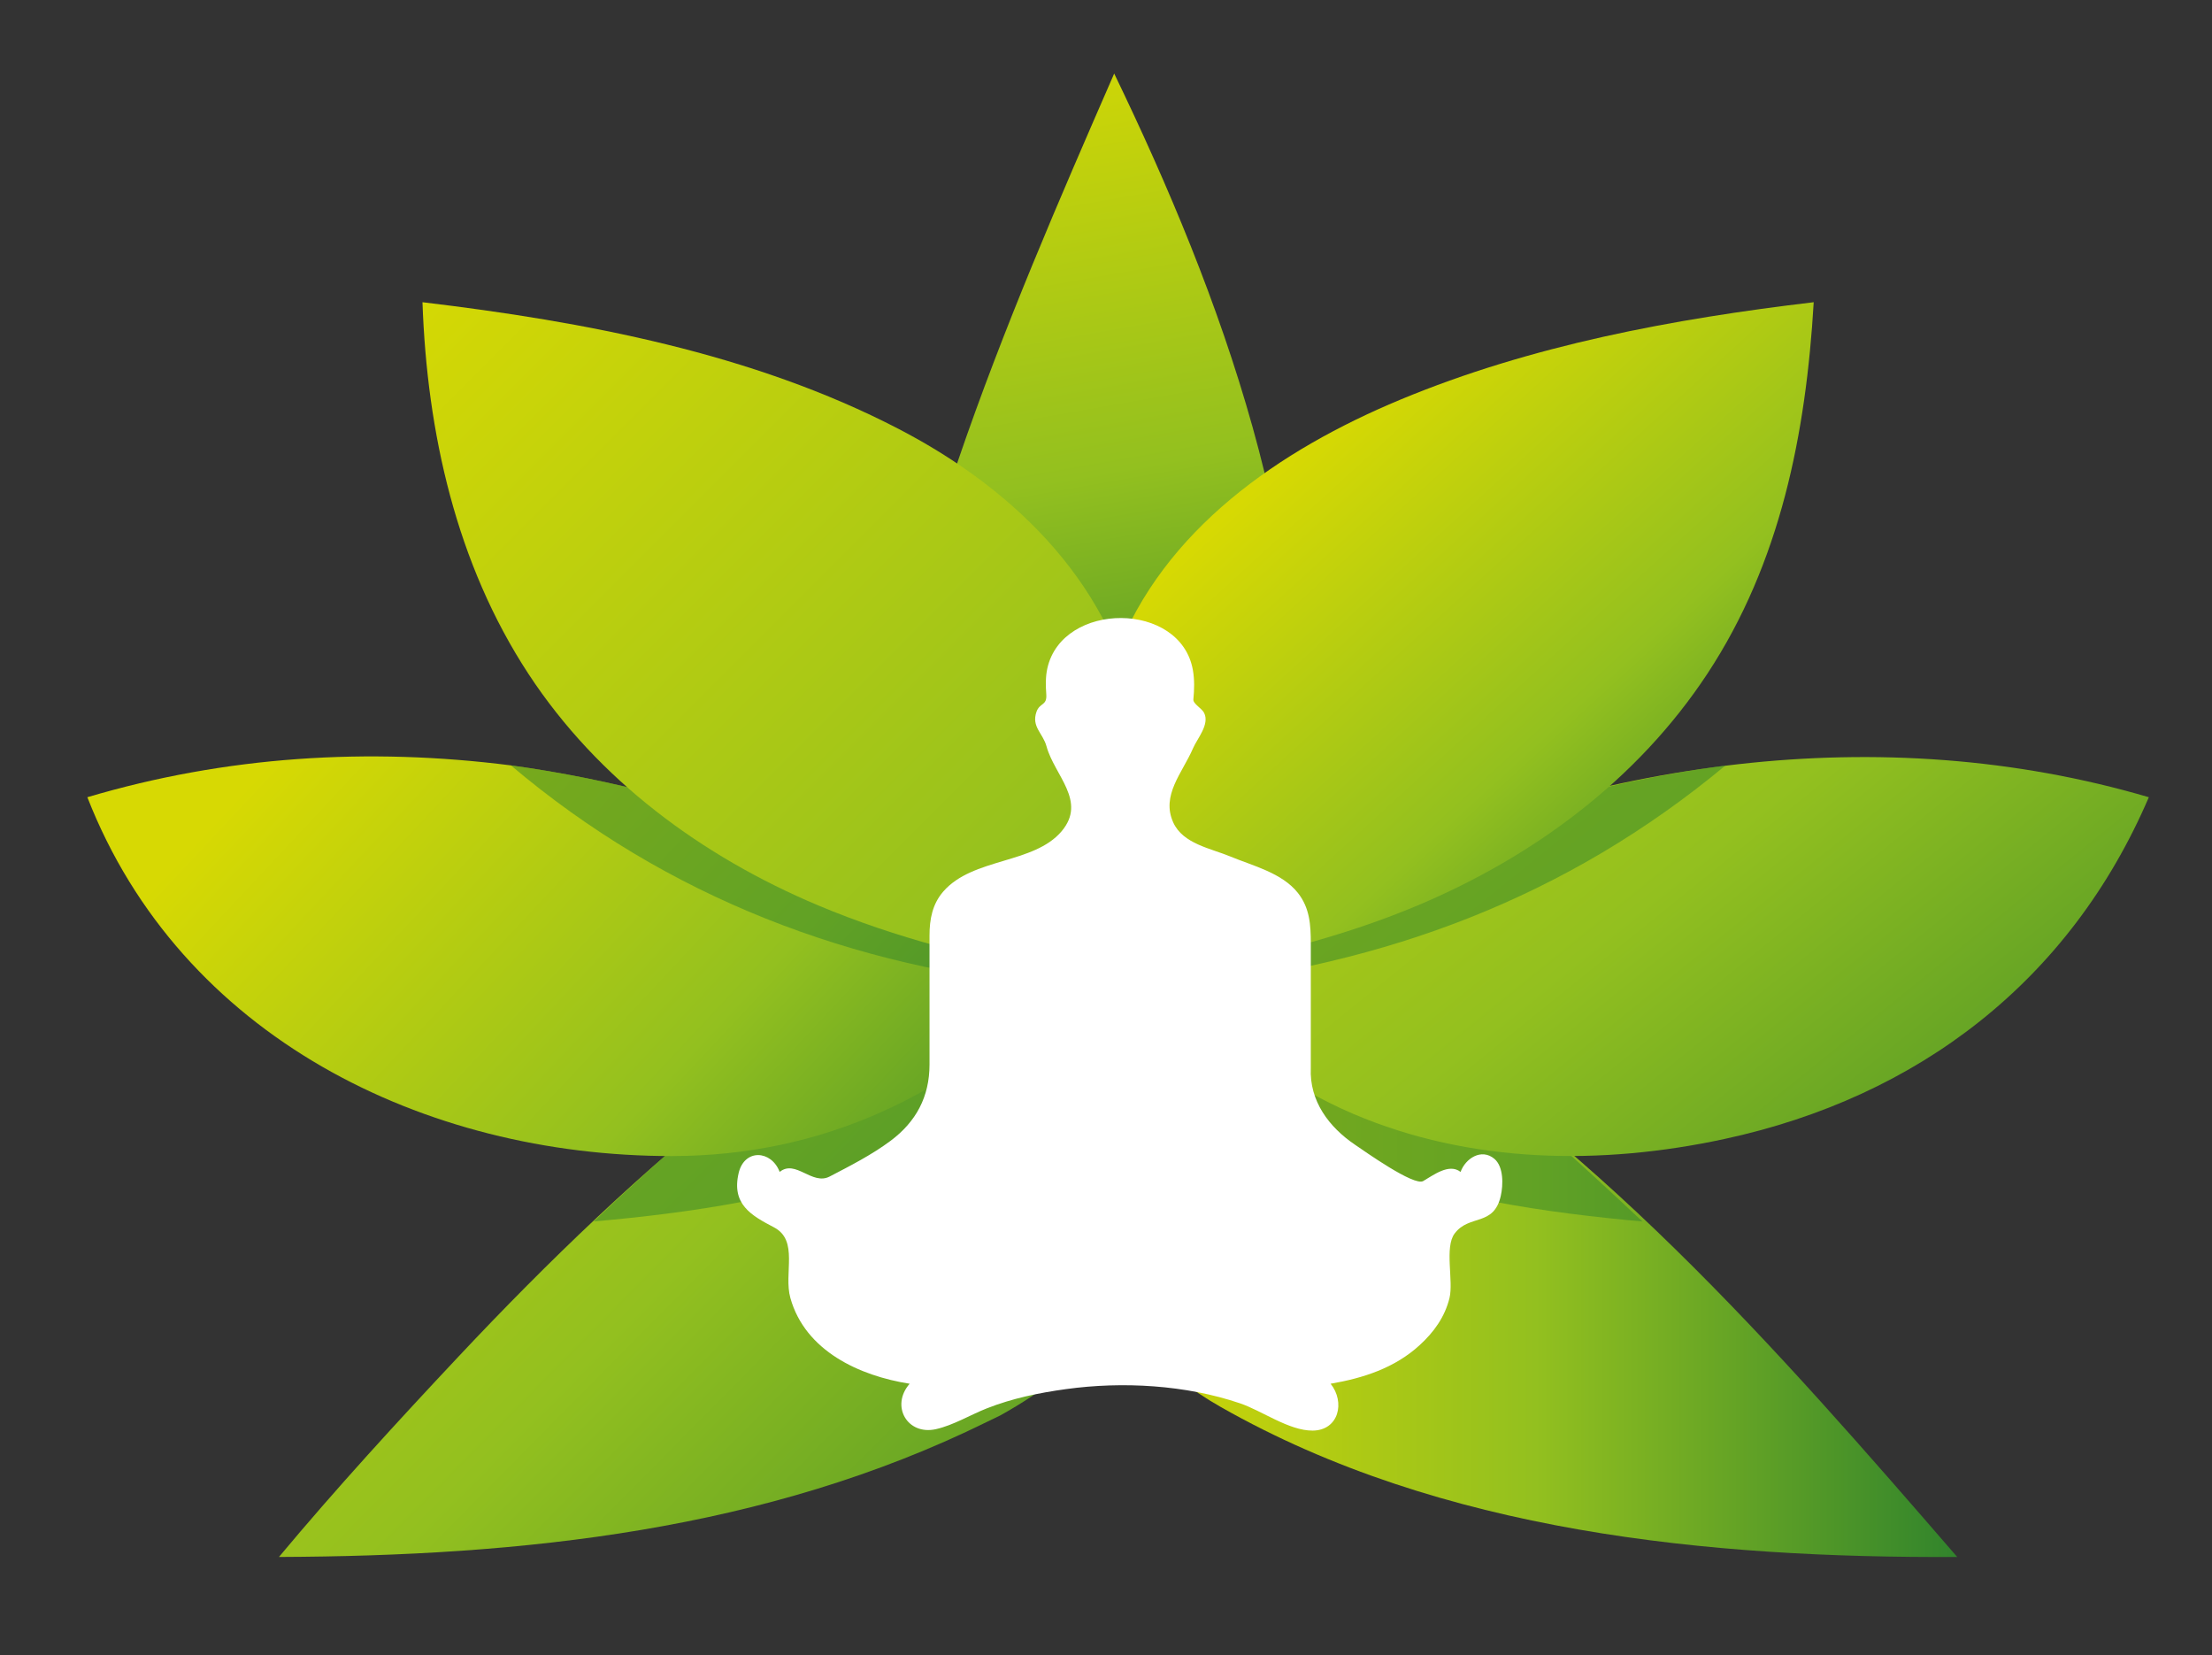 <?xml version="1.0" encoding="utf-8"?>
<!-- Generator: Adobe Illustrator 16.0.0, SVG Export Plug-In . SVG Version: 6.00 Build 0)  -->
<!DOCTYPE svg PUBLIC "-//W3C//DTD SVG 1.1//EN" "http://www.w3.org/Graphics/SVG/1.1/DTD/svg11.dtd">
<svg version="1.1" id="Слой_1" xmlns="http://www.w3.org/2000/svg" xmlns:xlink="http://www.w3.org/1999/xlink" x="0px" y="0px"
	 width="90.071px" height="67.376px" viewBox="0 0 90.071 67.376" enable-background="new 0 0 90.071 67.376" xml:space="preserve">
<rect x="0" y="0" width="90.071" height="67.376" fill="#333333" stroke="none"/>
<linearGradient id="SVGID_1_" gradientUnits="userSpaceOnUse" x1="178.579" y1="126.719" x2="143.967" y2="117.095" gradientTransform="matrix(-0.431 -0.902 0.902 -0.431 1.085 217.022)">
	<stop  offset="0" style="stop-color:#D7D903"/>
	<stop  offset="0.522" style="stop-color:#93C01F"/>
	<stop  offset="1" style="stop-color:#31842C"/>
</linearGradient>
<path fill-rule="evenodd" clip-rule="evenodd" fill="url(#SVGID_1_)" d="M45.369,2.994c-4.454,10.201-9.151,21.061-10.052,32.283
	c-0.208,2.582-0.169,5.301,0.611,7.793c0.241,0.78,3.013,0.525,3.818,0.503c1.163-0.031,2.308-0.108,3.457-0.308
	c5.66-0.975,9.175-4.85,9.584-10.586C53.522,22.379,49.776,12.11,45.369,2.994z"/>
<linearGradient id="SVGID_2_" gradientUnits="userSpaceOnUse" x1="3.723" y1="26.913" x2="50.52" y2="73.213">
	<stop  offset="0" style="stop-color:#D7D903"/>
	<stop  offset="0.522" style="stop-color:#93C01F"/>
	<stop  offset="1" style="stop-color:#31842C"/>
</linearGradient>
<path fill-rule="evenodd" clip-rule="evenodd" fill="url(#SVGID_2_)" d="M40.737,57.617c3.439-1.922,6.261-4.693,6.574-8.826
	c0.143-1.883-0.211-3.813-0.831-5.588c-0.333-0.953-0.701-1.887-1.136-2.797c-0.371-0.777-1.021-2.671-1.786-2.842
	c-0.875-0.194-2.529,0.566-3.348,0.875c-1.223,0.461-2.389,1.035-3.542,1.649c-2.205,1.172-4.269,2.661-6.232,4.196
	c-4.223,3.299-8.115,7.053-11.78,10.955c-2.494,2.656-4.961,5.346-7.297,8.143c9.905-0.039,19.832-1.064,28.827-5.498
	C40.369,57.795,40.553,57.705,40.737,57.617z"/>
<path opacity="0.5" fill-rule="evenodd" clip-rule="evenodd" fill="#31842C" d="M43.807,37.535
	c-3.888,0.47-7.414,2.564-10.602,4.709c-3.238,2.177-6.201,4.801-9.029,7.48c7.502-0.666,19.049-2.5,19.621-12.025
	C43.8,37.645,43.804,37.59,43.807,37.535z"/>
<linearGradient id="SVGID_3_" gradientUnits="userSpaceOnUse" x1="13.358" y1="28.459" x2="42.157" y2="55.423">
	<stop  offset="0" style="stop-color:#D7D903"/>
	<stop  offset="0.522" style="stop-color:#93C01F"/>
	<stop  offset="1" style="stop-color:#31842C"/>
</linearGradient>
<path fill-rule="evenodd" clip-rule="evenodd" fill="url(#SVGID_3_)" d="M20.803,31.158c-5.821-0.742-11.611-0.375-17.246,1.296
	c3.812,9.755,13.724,14.608,23.786,14.608c6.16,0,11.412-2.496,15.666-6.855c-2.811-2.842-6.413-4.561-10.12-5.926
	C28.964,32.834,24.954,31.726,20.803,31.158z"/>
<path opacity="0.5" fill-rule="evenodd" clip-rule="evenodd" fill="#31842C" d="M42.963,40.163
	c-2.811-2.885-6.526-4.575-10.252-5.948c-3.865-1.423-7.824-2.498-11.908-3.057C27.159,36.533,34.713,39.404,42.963,40.163z"/>
<linearGradient id="SVGID_4_" gradientUnits="userSpaceOnUse" x1="17.286" y1="10.236" x2="65.775" y2="58.726">
	<stop  offset="0" style="stop-color:#D7D903"/>
	<stop  offset="0.522" style="stop-color:#93C01F"/>
	<stop  offset="1" style="stop-color:#31842C"/>
</linearGradient>
<path fill-rule="evenodd" clip-rule="evenodd" fill="url(#SVGID_4_)" d="M43.178,39.637c3.1-2.697,3.854-6.195,3.184-10.188
	c-0.927-5.517-4.962-9.493-9.767-11.986c-5.953-3.089-12.79-4.37-19.392-5.16c0.184,5.305,1.375,10.645,4.315,15.13
	c2.829,4.315,7.074,7.437,11.794,9.423C36.48,38.188,39.804,39.021,43.178,39.637z"/>
<linearGradient id="SVGID_5_" gradientUnits="userSpaceOnUse" x1="43.773" y1="50.484" x2="79.697" y2="50.484">
	<stop  offset="0" style="stop-color:#D7D903"/>
	<stop  offset="0.522" style="stop-color:#93C01F"/>
	<stop  offset="1" style="stop-color:#31842C"/>
</linearGradient>
<path fill-rule="evenodd" clip-rule="evenodd" fill="url(#SVGID_5_)" d="M79.697,63.383c-7.284-8.416-15.059-17.336-24.795-22.986
	c-2.241-1.301-4.71-2.438-7.296-2.809c-0.808-0.118-1.772,2.492-2.099,3.229c-0.473,1.063-0.896,2.129-1.213,3.252
	c-1.56,5.527,0.421,10.369,5.42,13.211C58.69,62.383,69.571,63.43,79.697,63.383z"/>
<path opacity="0.5" fill-rule="evenodd" clip-rule="evenodd" fill="#31842C" d="M66.88,49.725
	c-5.372-5.02-12.021-11.189-19.63-12.189C47.411,47.193,59.502,49.059,66.88,49.725z"/>
<linearGradient id="SVGID_6_" gradientUnits="userSpaceOnUse" x1="48.678" y1="12.764" x2="85.049" y2="57.751">
	<stop  offset="0" style="stop-color:#D7D903"/>
	<stop  offset="0.522" style="stop-color:#93C01F"/>
	<stop  offset="1" style="stop-color:#31842C"/>
</linearGradient>
<path fill-rule="evenodd" clip-rule="evenodd" fill="url(#SVGID_6_)" d="M87.499,32.454c-10.939-3.214-22.719-1.47-32.953,3.317
	c-1.203,0.563-2.351,1.191-3.464,1.918c-0.575,0.376-1.123,0.785-1.651,1.225c-0.248,0.207-1.371,0.972-1.384,1.293
	c-0.014,0.33,1.283,1.309,1.538,1.541c0.567,0.517,1.162,1.004,1.78,1.457c1.157,0.849,2.419,1.576,3.738,2.139
	c4.765,2.033,10.102,2.104,15.114,1.023C78.123,44.662,84.292,39.923,87.499,32.454z"/>
<path opacity="0.5" fill-rule="evenodd" clip-rule="evenodd" fill="#31842C" d="M55.18,35.494c-2.595,1.101-5.146,2.598-7.087,4.669
	c8.324-0.89,15.694-3.62,22.17-9.005C65.088,31.859,59.938,33.331,55.18,35.494z"/>
<linearGradient id="SVGID_7_" gradientUnits="userSpaceOnUse" x1="53.356" y1="17.823" x2="73.192" y2="39.556">
	<stop  offset="0" style="stop-color:#D7D903"/>
	<stop  offset="0.522" style="stop-color:#93C01F"/>
	<stop  offset="1" style="stop-color:#31842C"/>
</linearGradient>
<path fill-rule="evenodd" clip-rule="evenodd" fill="url(#SVGID_7_)" d="M47.879,39.637c-3.92-3.141-4.132-8.513-2.451-12.953
	c1.945-5.139,6.699-8.377,11.587-10.412c5.333-2.219,11.126-3.293,16.838-3.969c-0.314,5.332-1.349,10.602-4.334,15.13
	c-2.84,4.308-7.062,7.432-11.785,9.423C54.556,38.194,51.247,38.967,47.879,39.637z"/>
<path fill-rule="evenodd" clip-rule="evenodd" fill="#FFFFFF" d="M53.375,43.477c0-1.688,0-3.377,0-5.064
	c0-0.753-0.039-1.447-0.526-2.064c-0.648-0.818-1.832-1.101-2.745-1.48c-0.805-0.334-1.934-0.516-2.329-1.385
	c-0.506-1.111,0.376-2.025,0.803-3.02c0.17-0.397,0.687-0.973,0.454-1.441c-0.095-0.191-0.456-0.371-0.439-0.551
	c0.039-0.397,0.05-0.803-0.02-1.197c-0.499-2.814-5.306-2.803-5.924-0.077c-0.079,0.345-0.071,0.72-0.045,1.07
	c0.034,0.469-0.267,0.33-0.4,0.71c-0.212,0.611,0.263,0.867,0.409,1.403c0.322,1.185,1.651,2.228,0.618,3.455
	c-1.131,1.343-3.614,1.073-4.819,2.454c-0.448,0.514-0.563,1.135-0.563,1.795c0,1.75,0,3.499,0,5.25
	c0,1.313-0.547,2.331-1.587,3.107c-0.764,0.57-1.637,1.014-2.48,1.453c-0.714,0.373-1.386-0.711-2.034-0.188
	c-0.343-0.895-1.438-0.947-1.671,0.047c-0.298,1.27,0.512,1.725,1.438,2.209c1.023,0.537,0.386,1.871,0.669,2.879
	c0.604,2.154,2.811,3.168,4.856,3.488c-0.788,0.902-0.098,2.115,1.076,1.848c0.705-0.16,1.39-0.578,2.063-0.844
	c1.042-0.41,2.122-0.633,3.229-0.785c2.302-0.318,4.875-0.172,7.083,0.578c0.887,0.299,1.99,1.113,2.951,1.111
	c1.073-0.004,1.341-1.158,0.739-1.908c1.33-0.227,2.614-0.643,3.625-1.57c0.58-0.529,1.027-1.148,1.216-1.918
	c0.17-0.693-0.211-2.064,0.208-2.625c0.595-0.797,1.593-0.273,1.88-1.531c0.102-0.447,0.121-1.193-0.263-1.514
	c-0.525-0.436-1.173-0.016-1.374,0.535c-0.47-0.365-1.111,0.137-1.523,0.373c-0.376,0.217-2.403-1.229-2.766-1.473
	C54.118,45.889,53.314,44.824,53.375,43.477z"/>
</svg>
